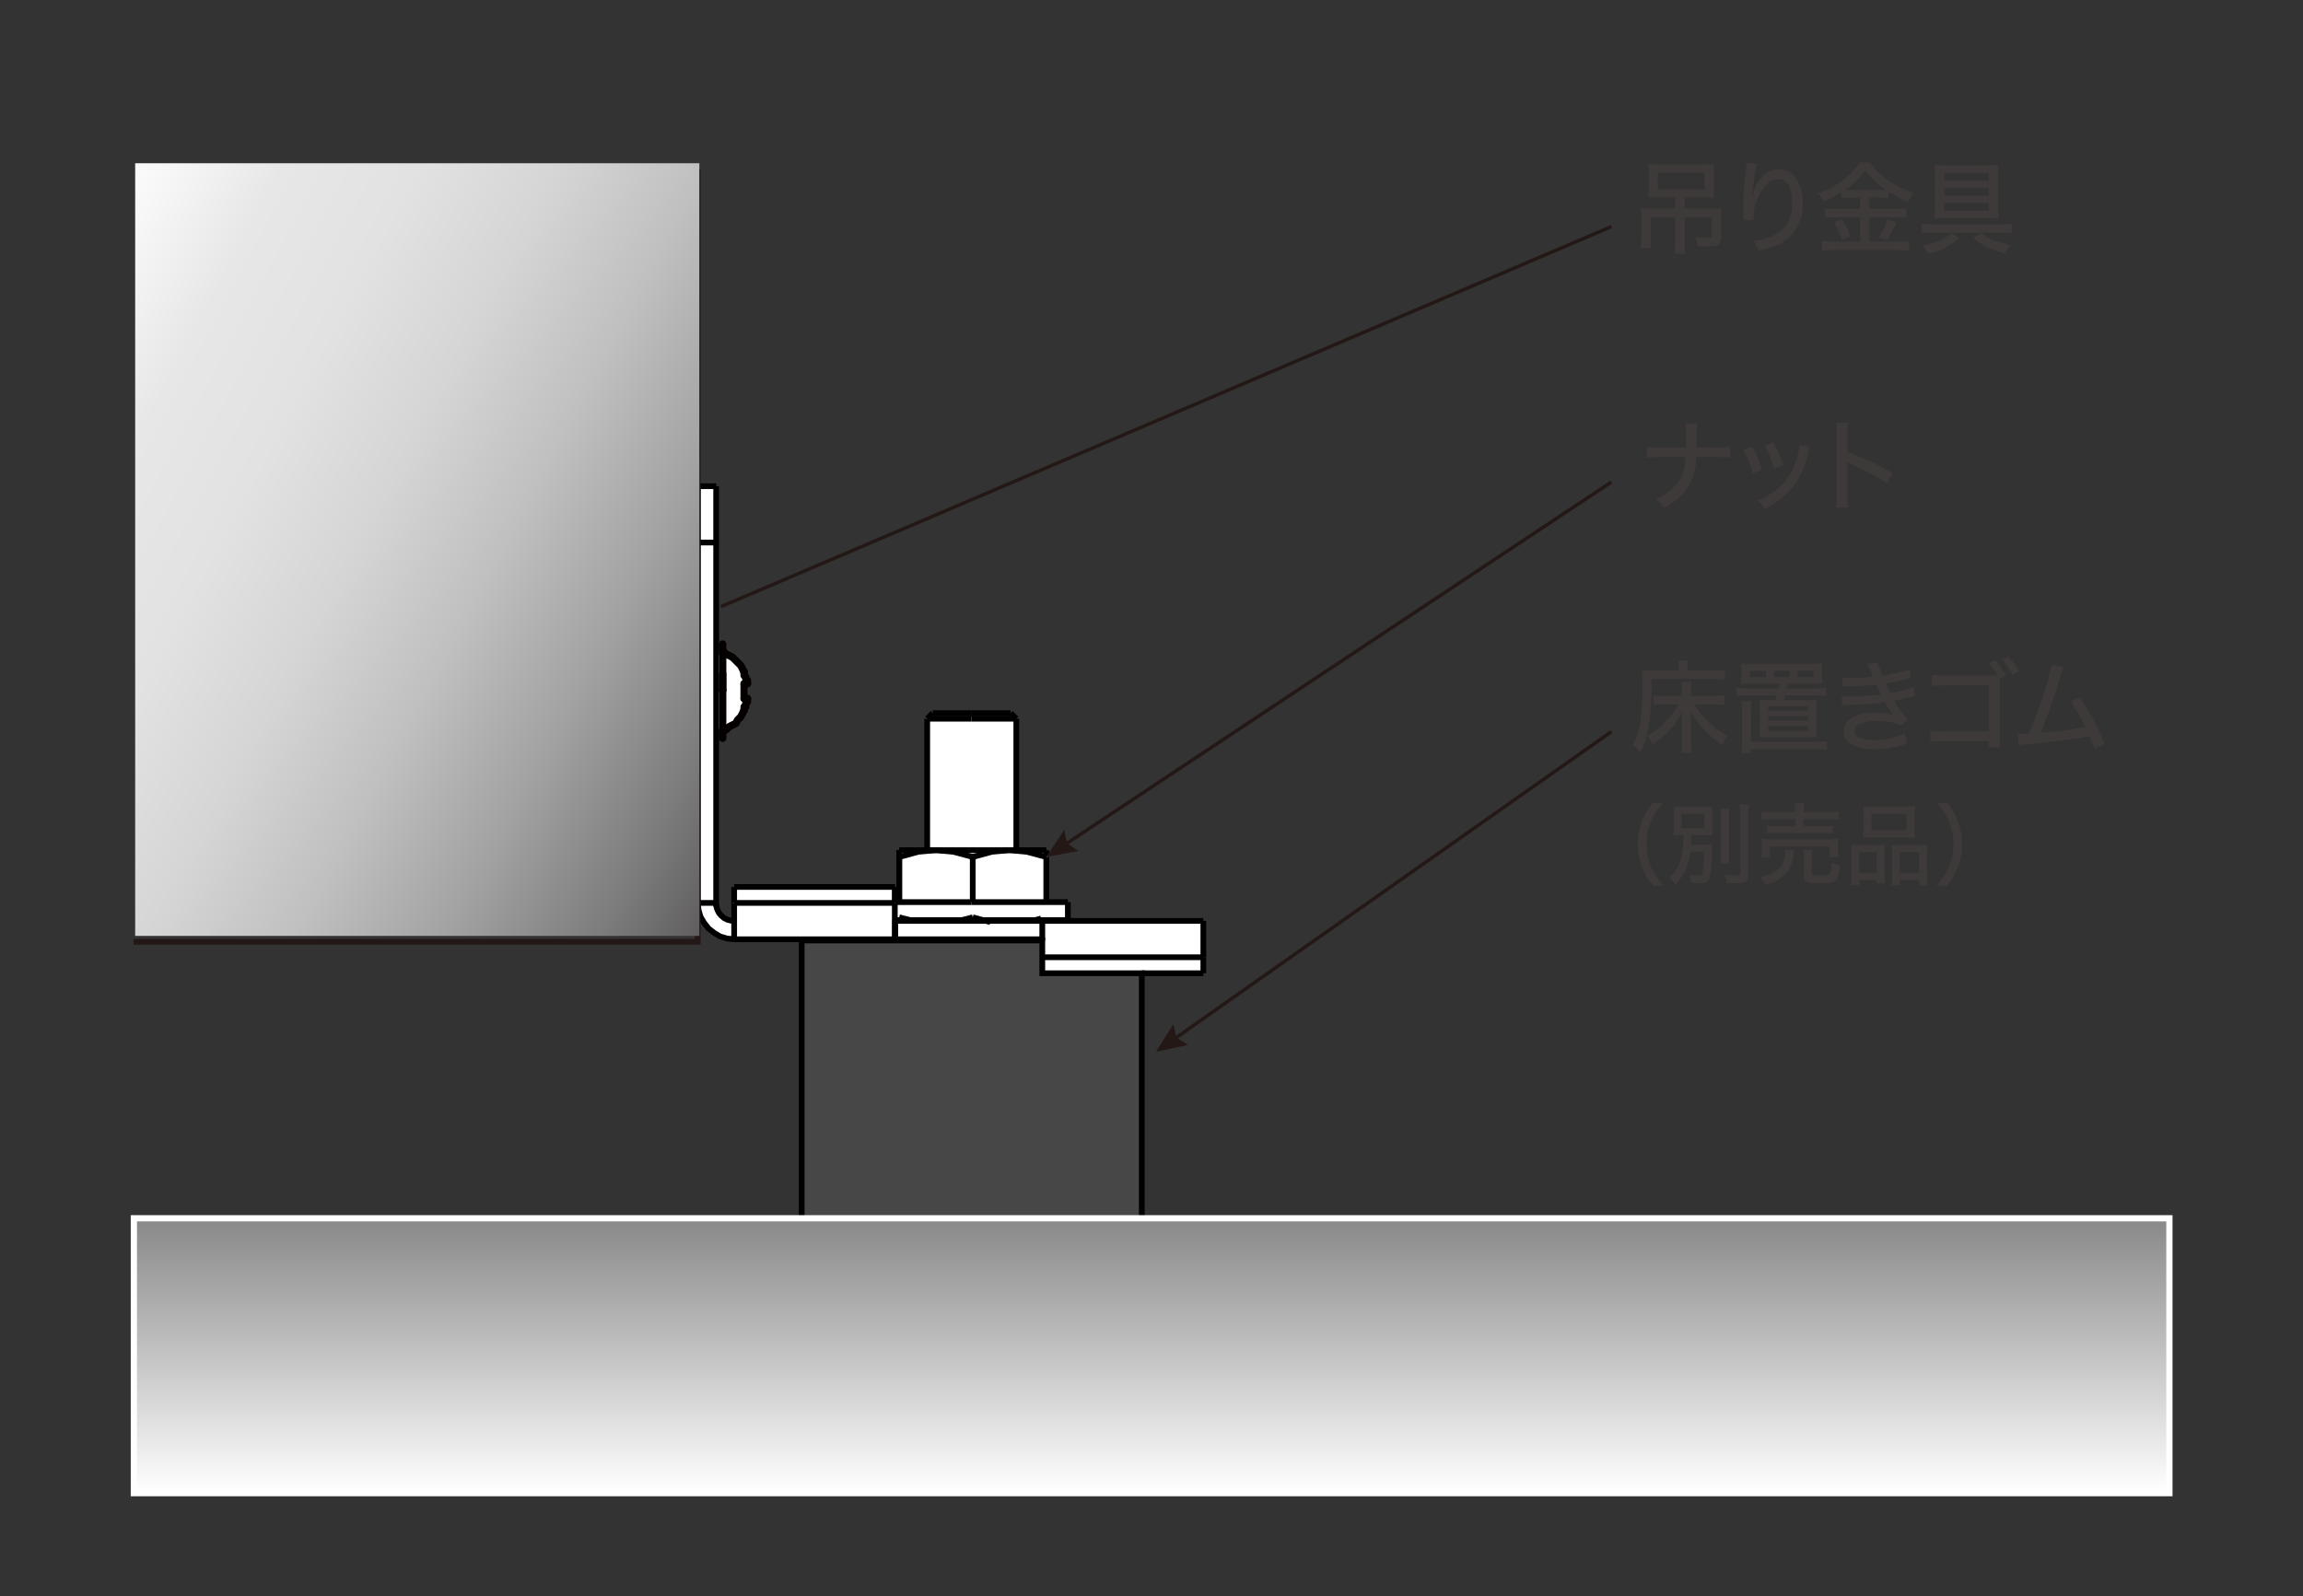 <svg xmlns="http://www.w3.org/2000/svg" xmlns:xlink="http://www.w3.org/1999/xlink" width="388" height="269" viewBox="0 0 388 269"><rect x="0" y="0" width="388" height="269" fill="#333333" stroke="none"/><defs><clipPath id="a"><rect width="388" height="269" transform="translate(31 618)" fill="#fff" stroke="#707070" stroke-width="1"/></clipPath><linearGradient id="b" x1="0.5" y1="1" x2="0.5" gradientUnits="objectBoundingBox"><stop offset="0" stop-color="#fff"/><stop offset="1" stop-color="#888"/></linearGradient><linearGradient id="c" x1="-0.092" y1="0.068" x2="1.092" y2="0.932" gradientUnits="objectBoundingBox"><stop offset="0" stop-color="#fff"/><stop offset="0.17" stop-color="#e7e7e8"/><stop offset="0.3" stop-color="#e2e2e3"/><stop offset="0.44" stop-color="#d5d5d6"/><stop offset="0.58" stop-color="#c0c0c1"/><stop offset="0.73" stop-color="#a3a2a2"/><stop offset="0.88" stop-color="#7d7c7c"/><stop offset="1" stop-color="#595757"/></linearGradient></defs><g transform="translate(-31 -618)" clip-path="url(#a)"><g transform="translate(31 618.499)"><path d="M125.918,117.146v-1.538c0-2.813-2.282-5.749-5.093-5.749V122.24a5.1,5.1,0,0,0,5.093-5.094" fill="#fff"/><path d="M202.52,155.11h-22.4v-3.46h-3.556V142.9h-5.382V120.318H156.1V142.9h-4.421v6.151H123.525v6.121a4.485,4.485,0,0,1-2.566-1.392,4.342,4.342,0,0,1-.9-2.134h.288V81.585H114.48V151.65h3.247a6.76,6.76,0,0,0,1.44,3.6,6.855,6.855,0,0,0,4.358,2.311v.03h.392a12.122,12.122,0,0,0,1.57.122v-.122h26.189v.888h3.555v8.746h24.893v-3.579h22.4Z" fill="#fff"/><path d="M170.28,119.68h-6.6" fill="none" stroke="#000" stroke-miterlimit="10" stroke-width="0.966"/><path d="M163.682,119.68h-6.531" fill="none" stroke="#000" stroke-miterlimit="10" stroke-width="0.966"/><path d="M156.208,157.857h7.474" fill="none" stroke="#000" stroke-miterlimit="10" stroke-width="0.966"/><path d="M163.682,157.857h7.541" fill="none" stroke="#000" stroke-miterlimit="10" stroke-width="0.966"/><path d="M156.208,120.622h7.474" fill="none" stroke="#000" stroke-miterlimit="10" stroke-width="0.966"/><path d="M163.682,120.622h7.541" fill="none" stroke="#000" stroke-miterlimit="10" stroke-width="0.966"/><path d="M179.909,154.558H163.682" fill="none" stroke="#000" stroke-miterlimit="10" stroke-width="0.966"/><path d="M163.682,154.558h-12.86" fill="none" stroke="#000" stroke-miterlimit="10" stroke-width="0.966"/><path d="M150.821,151.528h12.86" fill="none" stroke="#000" stroke-miterlimit="10" stroke-width="0.966"/><path d="M163.682,151.528h16.227" fill="none" stroke="#000" stroke-miterlimit="10" stroke-width="0.966"/><line y2="0.606" transform="translate(176.273 154.086)" fill="none" stroke="#000" stroke-miterlimit="10" stroke-width="0.966"/><path d="M151.495,142.775v1.145" fill="none" stroke="#000" stroke-miterlimit="10" stroke-width="0.966"/><line y1="7.608" transform="translate(151.495 143.92)" fill="none" stroke="#000" stroke-miterlimit="10" stroke-width="0.966"/><line y1="0.606" transform="translate(151.495 154.086)" fill="none" stroke="#000" stroke-miterlimit="10" stroke-width="0.966"/><path d="M176.273,142.775v1.145" fill="none" stroke="#000" stroke-miterlimit="10" stroke-width="0.966"/><path d="M151.495,143.919v-1.145" fill="none" stroke="#000" stroke-miterlimit="10" stroke-width="0.966"/><line y1="0.606" transform="translate(176.273 154.086)" fill="none" stroke="#000" stroke-miterlimit="10" stroke-width="0.966"/><line y2="0.606" transform="translate(151.495 154.086)" fill="none" stroke="#000" stroke-miterlimit="10" stroke-width="0.966"/><path d="M170.078,142.775h6.195" fill="none" stroke="#000" stroke-miterlimit="10" stroke-width="0.966"/><path d="M151.495,142.775h6.195" fill="none" stroke="#000" stroke-miterlimit="10" stroke-width="0.966"/><path d="M176.273,143.919l-3.3-.875-2.9-.27" fill="none" stroke="#000" stroke-miterlimit="10" stroke-width="0.966"/><line x1="1.481" y2="0.404" transform="translate(173.916 154.288)" fill="none" stroke="#000" stroke-miterlimit="10" stroke-width="0.966"/><line y1="7.608" transform="translate(176.273 143.92)" fill="none" stroke="#000" stroke-miterlimit="10" stroke-width="0.966"/><path d="M157.689,142.775h12.389" fill="none" stroke="#000" stroke-miterlimit="10" stroke-width="0.966"/><path d="M170.078,142.775l-2.963.269-3.232.876" fill="none" stroke="#000" stroke-miterlimit="10" stroke-width="0.966"/><line x1="2.963" y1="0.808" transform="translate(163.883 154.086)" fill="none" stroke="#000" stroke-miterlimit="10" stroke-width="0.966"/><path d="M163.884,143.919l-3.3-.875-2.9-.27" fill="none" stroke="#000" stroke-miterlimit="10" stroke-width="0.966"/><path d="M157.689,142.775l-2.963.269-3.232.876" fill="none" stroke="#000" stroke-miterlimit="10" stroke-width="0.966"/><line y1="7.608" transform="translate(151.495 143.92)" fill="none" stroke="#000" stroke-miterlimit="10" stroke-width="0.966"/><line x1="2.357" y1="0.606" transform="translate(151.494 154.086)" fill="none" stroke="#000" stroke-miterlimit="10" stroke-width="0.966"/><line x1="2.357" y2="0.606" transform="translate(161.527 154.086)" fill="none" stroke="#000" stroke-miterlimit="10" stroke-width="0.966"/><line y1="7.608" transform="translate(163.884 143.92)" fill="none" stroke="#000" stroke-miterlimit="10" stroke-width="0.966"/><line y2="2.559" transform="translate(150.821 148.969)" fill="none" stroke="#000" stroke-miterlimit="10" stroke-width="0.966"/><line x2="0.067" transform="translate(150.754 148.969)" fill="none" stroke="#000" stroke-miterlimit="10" stroke-width="0.966"/><path d="M150.821,154.558v.135" fill="none" stroke="#000" stroke-miterlimit="10" stroke-width="0.966"/><path d="M175.6,154.692H150.821" fill="none" stroke="#000" stroke-miterlimit="10" stroke-width="0.966"/><path d="M175.6,157.79H150.821" fill="none" stroke="#000" stroke-miterlimit="10" stroke-width="0.966"/><line x1="0.067" transform="translate(150.754 154.692)" fill="none" stroke="#000" stroke-miterlimit="10" stroke-width="0.966"/><line x1="0.067" transform="translate(150.754 157.79)" fill="none" stroke="#000" stroke-miterlimit="10" stroke-width="0.966"/><line y1="3.097" transform="translate(150.821 154.693)" fill="none" stroke="#000" stroke-miterlimit="10" stroke-width="0.966"/><path d="M123.687,157.79l-1.212-.135-1.145-.336-1.01-.606-.942-.741-.741-.943-.606-1.01-.337-1.144-.134-1.212" fill="none" stroke="#000" stroke-miterlimit="10" stroke-width="0.966"/><path d="M123.687,154.692l-.606-.067-.539-.135-.538-.269-.472-.4-.4-.472-.269-.538-.135-.539-.067-.606" fill="none" stroke="#000" stroke-miterlimit="10" stroke-width="0.966"/><path d="M117.56,90.929V81.435" fill="none" stroke="#000" stroke-miterlimit="10" stroke-width="0.966"/><path d="M120.657,90.929V81.435" fill="none" stroke="#000" stroke-miterlimit="10" stroke-width="0.966"/><line x2="3.097" transform="translate(117.56 81.435)" fill="none" stroke="#000" stroke-miterlimit="10" stroke-width="0.966"/><line x2="3.097" transform="translate(117.56 90.929)" fill="none" stroke="#000" stroke-miterlimit="10" stroke-width="0.966"/><line y1="60.733" transform="translate(117.56 90.929)" fill="none" stroke="#000" stroke-miterlimit="10" stroke-width="0.966"/><line x2="3.097" transform="translate(117.56 151.662)" fill="none" stroke="#000" stroke-miterlimit="10" stroke-width="0.966"/><line y1="60.733" transform="translate(120.657 90.929)" fill="none" stroke="#000" stroke-miterlimit="10" stroke-width="0.966"/><path d="M175.6,154.692v3.3" fill="none" stroke="#000" stroke-miterlimit="10" stroke-width="0.966"/><path d="M202.734,154.692v6.127" fill="none" stroke="#000" stroke-miterlimit="10" stroke-width="0.966"/><line x2="27.135" transform="translate(175.599 154.692)" fill="none" stroke="#000" stroke-miterlimit="10" stroke-width="0.966"/><path d="M123.687,151.662v6.127" fill="none" stroke="#000" stroke-miterlimit="10" stroke-width="0.966"/><path d="M150.754,157.79v-6.127" fill="none" stroke="#000" stroke-miterlimit="10" stroke-width="0.966"/><line x2="27.067" transform="translate(123.687 157.79)" fill="none" stroke="#000" stroke-miterlimit="10" stroke-width="0.966"/><line x1="10.369" transform="translate(192.365 163.513)" fill="none" stroke="#000" stroke-miterlimit="10" stroke-width="0.966"/><line y2="2.693" transform="translate(202.734 160.82)" fill="none" stroke="#000" stroke-miterlimit="10" stroke-width="0.966"/><line x2="27.135" transform="translate(175.599 160.82)" fill="none" stroke="#000" stroke-miterlimit="10" stroke-width="0.966"/><line y2="2.693" transform="translate(123.687 148.969)" fill="none" stroke="#000" stroke-miterlimit="10" stroke-width="0.966"/><line x1="27.067" transform="translate(123.687 148.969)" fill="none" stroke="#000" stroke-miterlimit="10" stroke-width="0.966"/><line x1="27.067" transform="translate(123.687 151.662)" fill="none" stroke="#000" stroke-miterlimit="10" stroke-width="0.966"/><line y1="2.693" transform="translate(150.754 148.969)" fill="none" stroke="#000" stroke-miterlimit="10" stroke-width="0.966"/><line x1="0.943" y2="0.943" transform="translate(156.207 119.68)" fill="none" stroke="#000" stroke-miterlimit="10" stroke-width="0.966"/><line x1="0.943" y1="0.943" transform="translate(170.28 119.68)" fill="none" stroke="#000" stroke-miterlimit="10" stroke-width="0.966"/><line y2="0.067" transform="translate(156.208 157.79)" fill="none" stroke="#000" stroke-miterlimit="10" stroke-width="0.966"/><line y2="22.152" transform="translate(156.208 120.622)" fill="none" stroke="#000" stroke-miterlimit="10" stroke-width="0.966"/><line y1="22.152" transform="translate(171.223 120.623)" fill="none" stroke="#000" stroke-miterlimit="10" stroke-width="0.966"/><line y1="0.067" transform="translate(171.223 157.79)" fill="none" stroke="#000" stroke-miterlimit="10" stroke-width="0.966"/><line y1="3.03" transform="translate(179.909 151.528)" fill="none" stroke="#000" stroke-miterlimit="10" stroke-width="0.966"/><path d="M192.365,163.513V205.73h-57.3V157.992H175.6v5.521Z" fill="#474747"/><path d="M192.365,163.513V205.73h-57.3V157.992H175.6v5.521Z" fill="none" stroke="#000" stroke-miterlimit="10" stroke-width="0.966"/><path d="M121.75,108.039v7.794" fill="none" stroke="#040000" stroke-linecap="round" stroke-linejoin="round" stroke-width="1.247"/><path d="M121.75,115.833v8.073" fill="none" stroke="#040000" stroke-linecap="round" stroke-linejoin="round" stroke-width="1.247"/><path d="M121.75,115.833v-2.784" fill="none" stroke="#040000" stroke-linecap="round" stroke-linejoin="round" stroke-width="1.247"/><path d="M125.368,117.225v-2.5" fill="none" stroke="#040000" stroke-linecap="round" stroke-linejoin="round" stroke-width="1.247"/><path d="M125.368,114.719h.557" fill="none" stroke="#040000" stroke-linecap="round" stroke-linejoin="round" stroke-width="1.247"/><path d="M125.925,114.719v-.557l-.278-.278v-.278l-.279-.279v-.557" fill="none" stroke="#040000" stroke-linecap="round" stroke-linejoin="round" stroke-width="1.247"/><line transform="translate(125.368 112.771)" fill="none" stroke="#040000" stroke-linecap="round" stroke-linejoin="round" stroke-width="1.247"/><line transform="translate(125.368 119.173)" fill="none" stroke="#040000" stroke-linecap="round" stroke-linejoin="round" stroke-width="1.247"/><path d="M125.368,119.173v-.557h.278v-.556l.279-.279v-.557" fill="none" stroke="#040000" stroke-linecap="round" stroke-linejoin="round" stroke-width="1.247"/><path d="M125.925,117.225h-.557" fill="none" stroke="#040000" stroke-linecap="round" stroke-linejoin="round" stroke-width="1.247"/><path d="M121.75,122.792l.557-.278.556-.557.557-.278.557-.279.278-.557.557-.556.278-.557.279-.557" fill="none" stroke="#040000" stroke-linecap="round" stroke-linejoin="round" stroke-width="1.247"/><path d="M125.368,112.771l-.278-.557-.279-.556-.557-.557-.278-.278-.557-.557-.556-.279-.557-.278-.557-.557" fill="none" stroke="#040000" stroke-linecap="round" stroke-linejoin="round" stroke-width="1.247"/><path d="M54.926,87.352a18.317,18.317,0,0,0-1.955.1V85.7a13.558,13.558,0,0,0,1.955.119h4.539V84.513a8.992,8.992,0,0,0-.12-1.564h1.769a10.728,10.728,0,0,0-.1,1.547v1.326h4.794a12.833,12.833,0,0,0,1.989-.119v1.751a19.444,19.444,0,0,0-1.989-.1H61.81a16.74,16.74,0,0,0,2.686,3.79,14.7,14.7,0,0,0,3.842,2.992,5.341,5.341,0,0,0-.969,1.564,18.431,18.431,0,0,1-3.332-2.805,16.831,16.831,0,0,1-3.111-4.538c.051.969.085,1.6.085,2.073V93.59h1.735A9.42,9.42,0,0,0,64.36,93.5v1.683a11.8,11.8,0,0,0-1.7-.1h-1.65v1.344a14.411,14.411,0,0,0,.12,2.057H59.345a14.744,14.744,0,0,0,.12-2.057V95.085H57.986a11.644,11.644,0,0,0-1.7.1V93.5a9.539,9.539,0,0,0,1.632.085h1.547V90.446c0-.578.017-.952.068-2.04a16.58,16.58,0,0,1-3.06,4.623,17.671,17.671,0,0,1-3.093,2.7,4.747,4.747,0,0,0-.97-1.479,15.638,15.638,0,0,0,3.774-3.247,14.606,14.606,0,0,0,2.4-3.654Z" fill="#3e3a39"/><path d="M72.963,96.514a16.255,16.255,0,0,0,.085,1.988h-1.7a16.709,16.709,0,0,0,.1-2.006v-5c0-.883,0-1.241.052-1.989A10.476,10.476,0,0,1,69.987,91.6a6.844,6.844,0,0,0-.713-1.614A14.6,14.6,0,0,0,73,82.847l1.6.459A32.069,32.069,0,0,1,72.963,87.3v6.8a12.66,12.66,0,0,0,2.855-2.856,15.822,15.822,0,0,0,1.989-3.536H75.682a14.871,14.871,0,0,0-1.75.1v-1.6a17.368,17.368,0,0,0,1.784.085h2.72V84.615a12.734,12.734,0,0,0-.1-1.632h1.717a12.743,12.743,0,0,0-.1,1.632V86.3H83.28a14.753,14.753,0,0,0,1.871-.1v1.615a15.315,15.315,0,0,0-1.836-.1H80.561A14.968,14.968,0,0,0,85.644,94.1a6.713,6.713,0,0,0-1.037,1.428A16.75,16.75,0,0,1,79.9,89.051c.017.936.034,1.36.034,2.057v2.719h1.36A9.23,9.23,0,0,0,82.6,93.76v1.513a9.243,9.243,0,0,0-1.292-.069H79.932v1.5a12.662,12.662,0,0,0,.119,1.8H78.334a13.061,13.061,0,0,0,.119-1.818V95.2H77.161a9.442,9.442,0,0,0-1.275.069V93.76a9.333,9.333,0,0,0,1.326.067h1.241V91.142c0-.833,0-1.173.034-2.057a15.81,15.81,0,0,1-4.5,6.358,4.615,4.615,0,0,0-1.02-1.309Z" fill="#3e3a39"/><path d="M142.839,222.1a13.3,13.3,0,0,0-.119-1.9h1.887a13.3,13.3,0,0,0-.12,1.9v3.332h3.621a15.749,15.749,0,0,0,2.04-.1v1.683a17.352,17.352,0,0,0-2.04-.1h-3.621v6.408h4.76a18.965,18.965,0,0,0,2.193-.1v1.734a16.354,16.354,0,0,0-2.193-.12H138.453a17.252,17.252,0,0,0-2.26.12v-1.734a19.64,19.64,0,0,0,2.26.1h4.386v-6.408h-3.3a17.231,17.231,0,0,0-2.056.1v-1.683a16.385,16.385,0,0,0,2.056.1h3.3Z" fill="#3e3a39"/><path d="M155.3,233.6a13.46,13.46,0,0,0,.1,2.023h-1.684a14.08,14.08,0,0,0,.1-2.023V222.547a18.8,18.8,0,0,0-.069-1.9,15.024,15.024,0,0,0,1.751.069h2.788a14.682,14.682,0,0,0,1.734-.069c-.034.528-.051.935-.051,1.6v2.431c0,.731.017,1.156.051,1.547-.459-.035-.987-.051-1.632-.051H155.3Zm0-10.692h3.28v-1.037H155.3Zm0,2.142h3.28v-1.054H155.3Zm8.806,6.969c0,.646.016,1.088.051,1.513-.51-.034-.987-.051-1.666-.051h-3.622v1.036h-1.5a11.63,11.63,0,0,0,.085-1.648v-4.012c0-.611-.017-1.088-.051-1.563a13.97,13.97,0,0,0,1.615.067h3.518a13.793,13.793,0,0,0,1.616-.067c-.035.459-.051.9-.051,1.563Zm-5.237-2.226h3.842v-1.241h-3.842Zm0,2.5h3.842v-1.325h-3.842Zm8.976,1.428c0,1.326-.442,1.7-2.091,1.7-.374,0-1.343-.034-1.632-.051a5.757,5.757,0,0,0-.408-1.53,15.322,15.322,0,0,0,1.939.17c.577,0,.714-.085.714-.459v-7.377h-3.4c-.645,0-1.173.016-1.632.051.034-.459.052-.9.052-1.547v-2.431c0-.578-.018-1.1-.052-1.6a14.506,14.506,0,0,0,1.735.069h3.076a15.493,15.493,0,0,0,1.785-.069,15.693,15.693,0,0,0-.085,1.887ZM162.78,222.9h3.587v-1.037H162.78Zm0,2.142h3.587v-1.054H162.78Z" fill="#3e3a39"/><path d="M177.468,221.171a4.452,4.452,0,0,0-.1-1.122H179.1a4.558,4.558,0,0,0-.085,1.122v.577h4.352a13.09,13.09,0,0,0,1.937-.1v1.616c-.612-.052-1.173-.086-1.921-.086h-10.5a42.644,42.644,0,0,1-.544,8.5,11.351,11.351,0,0,1-1.36,3.807,5.209,5.209,0,0,0-1.24-1.19,8.45,8.45,0,0,0,1.07-2.736,35.3,35.3,0,0,0,.562-7.276,22.222,22.222,0,0,0-.085-2.618c.6.052,1.173.085,1.886.085h4.3ZM183.23,226a16.413,16.413,0,0,0,2.023-.1v1.649a17.075,17.075,0,0,0-2.005-.1h-3.112a12.8,12.8,0,0,0,2.058,2.669,15.726,15.726,0,0,0,3.6,2.669,5.284,5.284,0,0,0-.952,1.462,16.482,16.482,0,0,1-2.974-2.448,11.711,11.711,0,0,1-2.38-3.2c.051.833.068,1.257.068,1.649v3.722a11.755,11.755,0,0,0,.1,1.683h-1.717a9.139,9.139,0,0,0,.119-1.683v-3.705c0-.544,0-.817.051-1.666a11.03,11.03,0,0,1-2.278,3.314,12.5,12.5,0,0,1-2.753,2.228,4.391,4.391,0,0,0-.953-1.361,12.392,12.392,0,0,0,3.5-2.77,12.837,12.837,0,0,0,1.768-2.568h-2.362a12.689,12.689,0,0,0-1.735.085v-1.614a11.028,11.028,0,0,0,1.82.085h2.94v-1.037a7.883,7.883,0,0,0-.085-1.326h1.648a9.178,9.178,0,0,0-.067,1.326V226Z" fill="#3e3a39"/><path d="M289.2,74.909a16.7,16.7,0,0,0,2.277-.119v1.819c-.645-.051-1.291-.085-2.243-.085h-3.469a9.416,9.416,0,0,1-1.222,4.845,10.068,10.068,0,0,1-4.3,3.723,4.516,4.516,0,0,0-1.275-1.547,7.739,7.739,0,0,0,4.147-3.4,7.829,7.829,0,0,0,.85-3.62h-4.233c-.951,0-1.631.034-2.277.085V74.773a14.98,14.98,0,0,0,2.294.136h4.3c.017-.714.017-1.036.017-1.394V72.428a9.724,9.724,0,0,0-.086-1.564h1.973a8.187,8.187,0,0,0-.085,1.564l-.018,1.087c-.016,1.19-.016,1.19-.016,1.394Z" fill="#3e3a39"/><path d="M295.2,74.79a19.028,19.028,0,0,1,1.682,3.926l-1.614.528a15.288,15.288,0,0,0-1.564-3.978Zm9.689.034a3.681,3.681,0,0,0-.221.816,14.129,14.129,0,0,1-2.414,5.677,13.01,13.01,0,0,1-5.014,3.927,4.812,4.812,0,0,0-1.157-1.394,11.159,11.159,0,0,0,2.839-1.547,9.967,9.967,0,0,0,3.893-5.932,6.917,6.917,0,0,0,.34-1.938Zm-6.119-.714a17.235,17.235,0,0,1,1.648,3.808l-1.581.509a17.273,17.273,0,0,0-1.546-3.875Z" fill="#3e3a39"/><path d="M309.331,85.057a15.934,15.934,0,0,0,.1-2.176V72.767a10.894,10.894,0,0,0-.1-2.04h2.005a16.011,16.011,0,0,0-.1,2.074v2.873a45.8,45.8,0,0,1,7.65,3.586l-.987,1.684a20.008,20.008,0,0,0-2.107-1.292c-1.292-.7-3.145-1.616-4.063-2.006a2.063,2.063,0,0,1-.543-.289,5.758,5.758,0,0,0,.034.663c0,.152.016.68.016.85v4.011a19.46,19.46,0,0,0,.1,2.176Z" fill="#3e3a39"/><path d="M282.8,111.921a4.451,4.451,0,0,0-.1-1.122h1.734a4.559,4.559,0,0,0-.085,1.122v.577H288.7a13.082,13.082,0,0,0,1.937-.1v1.616c-.612-.052-1.173-.086-1.921-.086h-10.5a42.724,42.724,0,0,1-.544,8.5,11.351,11.351,0,0,1-1.36,3.807,5.209,5.209,0,0,0-1.24-1.19,8.45,8.45,0,0,0,1.07-2.736,35.3,35.3,0,0,0,.562-7.276,22.225,22.225,0,0,0-.085-2.618c.6.052,1.173.085,1.886.085h4.3Zm5.762,4.827a16.417,16.417,0,0,0,2.023-.1v1.649a17.073,17.073,0,0,0-2.005-.1h-3.112a12.8,12.8,0,0,0,2.058,2.669,15.726,15.726,0,0,0,3.6,2.669,5.284,5.284,0,0,0-.952,1.462,16.482,16.482,0,0,1-2.974-2.448,11.711,11.711,0,0,1-2.38-3.195c.051.833.068,1.257.068,1.649v3.722a11.755,11.755,0,0,0,.1,1.683h-1.717a9.14,9.14,0,0,0,.119-1.683v-3.705c0-.544,0-.817.051-1.666a11.03,11.03,0,0,1-2.278,3.314,12.5,12.5,0,0,1-2.753,2.228,4.391,4.391,0,0,0-.953-1.361,12.392,12.392,0,0,0,3.5-2.77,12.837,12.837,0,0,0,1.768-2.568h-2.363a12.679,12.679,0,0,0-1.734.085v-1.614a11.029,11.029,0,0,0,1.82.085h2.94v-1.037a7.881,7.881,0,0,0-.085-1.326h1.648a9.18,9.18,0,0,0-.067,1.326v1.037Z" fill="#3e3a39"/><path d="M295.09,114.725c-.782,0-1.428.017-1.767.051a9.315,9.315,0,0,0,.067-1.275v-.866a10.137,10.137,0,0,0-.067-1.327c.509.051,1.1.069,1.886.069h9.961c.8,0,1.564-.034,1.887-.069a9.469,9.469,0,0,0-.068,1.327v.866a8.684,8.684,0,0,0,.068,1.275c-.356-.034-.918-.051-1.768-.051h-3.995c-.1.459-.118.51-.186.782h4.64a11.264,11.264,0,0,0,1.853-.1V116.8a11.509,11.509,0,0,0-1.853-.1h-4.964c-.1.306-.1.322-.254.781h3.926c.714,0,1.275-.016,1.632-.051-.034.375-.051.9-.051,1.717v3.043a14.668,14.668,0,0,0,.051,1.581c-.646-.034-.986-.051-1.717-.051h-6.2c-.731,0-1.071.017-1.716.051.033-.424.05-.867.05-1.581v-3.043c0-.764-.017-1.292-.05-1.7.492.033.815.033,1.614.033h1.02c.153-.459.153-.459.255-.781h-4.93a11.511,11.511,0,0,0-1.835.1V115.4a11.027,11.027,0,0,0,1.835.1h5.27c.067-.289.119-.494.17-.782Zm10.828,9.808a11.142,11.142,0,0,0,1.853-.1v1.428a11.263,11.263,0,0,0-1.853-.1H294.989v.68h-1.6a8.361,8.361,0,0,0,.1-1.6v-5.677a9.541,9.541,0,0,0-.1-1.5h1.684a8.987,8.987,0,0,0-.085,1.478v5.389Zm-8.4-11.983h-2.7v1.036h2.7Zm.374,6.7h6.731v-.731h-6.731Zm0,1.682h6.731V120.2h-6.731Zm0,1.734h6.731v-.781h-6.731Zm3.621-10.113h-2.669v1.036h2.669Zm4.045,0h-2.72v1.036h2.72Z" fill="#3e3a39"/><path d="M310.357,113.671a13.86,13.86,0,0,0,1.683.052,28.835,28.835,0,0,0,3.519-.2c-.323-.8-.8-1.887-.935-2.125l1.785-.255a12.907,12.907,0,0,0,.764,2.192,24.379,24.379,0,0,0,4.59-1.07l.136,1.529c-.17.034-.17.034-.544.119a2.456,2.456,0,0,0-.425.1c-.867.2-2.6.56-3.213.662.255.6.358.816.765,1.6a19.43,19.43,0,0,0,3.944-1.021l.153,1.565c-.306.067-.629.135-1.02.22-1.156.289-1.156.289-1.785.425a4.4,4.4,0,0,0-.629.136,17.867,17.867,0,0,0,2.346,3.229l-1.291.918a8.552,8.552,0,0,0-3.91-.747c-2.465,0-3.859.611-3.859,1.7a1.3,1.3,0,0,0,.8,1.106,6.791,6.791,0,0,0,2.566.407,12.344,12.344,0,0,0,5.151-1.122l.289,1.769c-.322.067-.441.1-.985.254a15.123,15.123,0,0,1-4.437.629,7.374,7.374,0,0,1-3.893-.782,2.62,2.62,0,0,1-1.309-2.243,2.728,2.728,0,0,1,1.411-2.278,7.582,7.582,0,0,1,3.927-.833,10.393,10.393,0,0,1,3.128.424,12.606,12.606,0,0,1-1.531-2.209,42.013,42.013,0,0,1-5.949.476,8.3,8.3,0,0,0-1.275.068l-.051-1.564a10.763,10.763,0,0,0,1.513.068,33.417,33.417,0,0,0,5.117-.374c-.2-.391-.289-.527-.8-1.615a41.541,41.541,0,0,1-4.556.272,8.754,8.754,0,0,0-1.122.035Z" fill="#3e3a39"/><path d="M336.553,113.348a12.109,12.109,0,0,0-1.462-2.04l1.054-.527a11.357,11.357,0,0,1,1.768,2.55l-1,.544V123.6a17.284,17.284,0,0,0,.085,1.836h-1.9V124.4h-7.717a15.546,15.546,0,0,0-2.159.085v-1.87a11.344,11.344,0,0,0,2.193.119h7.7v-7.718h-7.377a17.965,17.965,0,0,0-2.261.086v-1.87a10.633,10.633,0,0,0,2.278.119Zm1.8-3.2a10.566,10.566,0,0,1,1.75,2.482l-1.036.595a12.937,12.937,0,0,0-1.735-2.55Z" fill="#3e3a39"/><path d="M347.689,111.954a5.2,5.2,0,0,0-.441,1.19,101.7,101.7,0,0,1-3.434,9.826,69.517,69.517,0,0,0,7.547-.953,34.647,34.647,0,0,0-2.516-4.334l1.6-.629a40.812,40.812,0,0,1,4.147,7.768l-1.7.9a16.64,16.64,0,0,0-.885-2.176,5.953,5.953,0,0,0-.594.119c-1.869.392-4.641.748-9.723,1.241a9.353,9.353,0,0,0-1.53.2l-.238-1.937a3.78,3.78,0,0,0,.408.016c.339,0,.527-.016,1.513-.068.951-2.243,1.632-4.113,2.5-6.8a30.15,30.15,0,0,0,1.276-4.794Z" fill="#3e3a39"/><path d="M278.5,148.755a10.885,10.885,0,0,1-1.814-3.06,10.76,10.76,0,0,1-.765-3.975,10.294,10.294,0,0,1,.75-3.869,11.286,11.286,0,0,1,1.814-3.061h1.771a10.689,10.689,0,0,0-2.056,3.03,9.4,9.4,0,0,0-.8,3.9,9.9,9.9,0,0,0,.811,4.005,10.582,10.582,0,0,0,2.055,3.03Z" fill="#3e3a39"/><path d="M284.79,143.04a12.552,12.552,0,0,1-.615,2.6,7.622,7.622,0,0,1-1.981,2.94,3.63,3.63,0,0,0-.974-1.2,5.974,5.974,0,0,0,2.07-3.6,18.3,18.3,0,0,0,.359-3.555,16.551,16.551,0,0,0-1.71.06,14.807,14.807,0,0,0,.061-1.545V136.95a15.416,15.416,0,0,0-.061-1.545,13.509,13.509,0,0,0,1.8.076h2.984a12.068,12.068,0,0,0,1.786-.076,14.785,14.785,0,0,0-.061,1.515v1.875a10.88,10.88,0,0,0,.061,1.485c-.5-.045-1.021-.06-1.816-.06H285c-.03.795-.03,1.035-.075,1.62h2.13a9.453,9.453,0,0,0,1.424-.075,5.7,5.7,0,0,0-.045,1.006,17.216,17.216,0,0,1-.48,4.889c-.225.525-.63.69-1.664.69-.36,0-.676-.015-1.41-.076a4.515,4.515,0,0,0-.3-1.394,9.444,9.444,0,0,0,1.619.165c.45,0,.6-.1.66-.45a20.729,20.729,0,0,0,.24-3.555Zm-1.471-3.99h3.825v-2.4h-3.825Zm8.04-3.284a10.771,10.771,0,0,0-.09,1.769v5.715a11.814,11.814,0,0,0,.076,1.77h-1.486a11.14,11.14,0,0,0,.075-1.74v-5.745a12.969,12.969,0,0,0-.089-1.769Zm3.3-.721a14.166,14.166,0,0,0-.1,1.98v9.69c0,1.35-.361,1.62-2.25,1.62-.406,0-.721-.016-1.4-.045a5.675,5.675,0,0,0-.42-1.41,20.071,20.071,0,0,0,2.01.165c.556,0,.705-.09.705-.465v-9.555a15.445,15.445,0,0,0-.105-1.98Z" fill="#3e3a39"/><path d="M302.265,142.754a4.436,4.436,0,0,0-.09.646,7.7,7.7,0,0,1-.54,2.175,5.1,5.1,0,0,1-1.92,2.1,8.158,8.158,0,0,1-2.309.975,5,5,0,0,0-.9-1.38,5.991,5.991,0,0,0,2.16-.675,3.489,3.489,0,0,0,1.86-1.965,4.562,4.562,0,0,0,.24-1.41,3.226,3.226,0,0,0-.045-.524Zm.195-6.629a5.722,5.722,0,0,0-.091-1.246h1.561a5.329,5.329,0,0,0-.09,1.246v.225h4.215a11.857,11.857,0,0,0,1.739-.09v1.365a12.867,12.867,0,0,0-1.71-.09H303.84v1.215h3.39a9.632,9.632,0,0,0,1.545-.076v1.321a10.228,10.228,0,0,0-1.545-.076h-7.98a10.477,10.477,0,0,0-1.545.076v-1.321a9.625,9.625,0,0,0,1.545.076h3.21v-1.215H298.5a10.933,10.933,0,0,0-1.725.09V136.26a11.6,11.6,0,0,0,1.74.09h3.945Zm-5.685,7.86a7.292,7.292,0,0,0,.06-1.066v-.974a7.3,7.3,0,0,0-.06-1.066,14.778,14.778,0,0,0,1.56.061h9.794a15.8,15.8,0,0,0,1.591-.061,6.639,6.639,0,0,0-.06,1.036v1a7.181,7.181,0,0,0,.06,1.066h-1.455v-1.846H298.2v1.846Zm8.49,2.579c0,.421.149.48,1.29.48,1.215,0,1.56-.059,1.739-.285a4.568,4.568,0,0,0,.316-1.9,4.225,4.225,0,0,0,1.335.45c-.12,1.455-.345,2.236-.736,2.6-.344.315-1.049.42-2.684.42-2.236,0-2.64-.18-2.64-1.2v-3.165a6.192,6.192,0,0,0-.075-1.231h1.53a6.163,6.163,0,0,0-.075,1.17Z" fill="#3e3a39"/><path d="M311.895,143.295a13.814,13.814,0,0,0-.06-1.44,13.156,13.156,0,0,0,1.425.06h3.1c.465,0,.794-.015,1.169-.045a9.6,9.6,0,0,0-.044,1.349V147a10.8,10.8,0,0,0,.06,1.394h-1.365v-.585h-2.97v.856h-1.394a11.1,11.1,0,0,0,.074-1.606Zm1.32,3.315h2.97v-3.495h-2.97Zm.736-9.96a11.386,11.386,0,0,0-.061-1.3,12.35,12.35,0,0,0,1.695.075h5.355a11.576,11.576,0,0,0,1.7-.075,10.742,10.742,0,0,0-.06,1.3v2.67a11.5,11.5,0,0,0,.06,1.365,13.522,13.522,0,0,0-1.56-.06H315.45a13.532,13.532,0,0,0-1.56.06,12.047,12.047,0,0,0,.061-1.35Zm1.334,2.76h5.924v-2.76h-5.924Zm3.465,3.705a11.345,11.345,0,0,0-.046-1.245c.361.03.691.045,1.17.045h3.511a10.078,10.078,0,0,0,1.319-.06,12.782,12.782,0,0,0-.059,1.44v3.78a9.851,9.851,0,0,0,.075,1.59h-1.41v-.856h-3.255v.856H318.69a11.759,11.759,0,0,0,.06-1.4Zm1.3,3.495h3.27v-3.495h-3.27Z" fill="#3e3a39"/><path d="M326.236,148.755a10.6,10.6,0,0,0,2.055-3.03,9.851,9.851,0,0,0,.809-4.005,9.351,9.351,0,0,0-.8-3.9,10.718,10.718,0,0,0-2.054-3.03h1.769a10.923,10.923,0,0,1,1.816,3.061,10.277,10.277,0,0,1,.75,3.869,10.411,10.411,0,0,1-.766,3.975,10.933,10.933,0,0,1-1.814,3.06Z" fill="#3e3a39"/><path d="M279.489,32.767a17.306,17.306,0,0,0-1.785.069,11.481,11.481,0,0,0,.068-1.377V28.484a11.355,11.355,0,0,0-.068-1.359,15.453,15.453,0,0,0,1.921.085h7.242a13.4,13.4,0,0,0,1.92-.085,10.817,10.817,0,0,0-.068,1.359v2.975a10.773,10.773,0,0,0,.068,1.377,17.16,17.16,0,0,0-1.768-.069h-3.2v1.905h4.623a13.41,13.41,0,0,0,1.6-.069,11.453,11.453,0,0,0-.068,1.428v3.264c0,1.377-.459,1.734-2.193,1.734-.51,0-1.087-.018-1.716-.051a5.117,5.117,0,0,0-.409-1.564,13.25,13.25,0,0,0,2.074.17c.51,0,.68-.136.68-.51V36.083h-4.589v4.3a11.421,11.421,0,0,0,.119,1.886h-1.82a12.265,12.265,0,0,0,.119-1.886v-4.3h-4.13V39.4a14.449,14.449,0,0,0,.1,1.887h-1.8a13.374,13.374,0,0,0,.12-1.887V36.049a12.9,12.9,0,0,0-.069-1.446,15.351,15.351,0,0,0,1.649.069h4.13V32.767Zm-.187-1.393h7.887V28.62H279.3Z" fill="#3e3a39"/><path d="M296.081,27.107a16.358,16.358,0,0,0-.663,3.569c-.137.952-.188,1.411-.222,1.905h.052c.033-.12.033-.12.119-.425a6.315,6.315,0,0,1,1.02-2.244,4.015,4.015,0,0,1,3.3-1.9,3.4,3.4,0,0,1,2.872,1.513,7.09,7.09,0,0,1,1.139,4.386,7.085,7.085,0,0,1-4.2,6.849,14.356,14.356,0,0,1-3.213.97,5.224,5.224,0,0,0-.884-1.666,9.483,9.483,0,0,0,3.638-1c1.989-1.054,2.89-2.737,2.89-5.388,0-2.55-.867-4-2.4-4a2.619,2.619,0,0,0-1.988.987,8.524,8.524,0,0,0-2.125,5.524c0,.051,0,.051.017.391l-1.717.034a.91.91,0,0,0,.017-.187v-.339c-.017-.443-.051-1.735-.051-2.024a38.689,38.689,0,0,1,.254-4.351l.273-2.159a4,4,0,0,0,.051-.578Z" fill="#3e3a39"/><path d="M311.857,32.819a11.4,11.4,0,0,0-1.632.085v-1.02a16.924,16.924,0,0,1-3.06,1.615,5.179,5.179,0,0,0-.884-1.445,13.566,13.566,0,0,0,7.038-5.151H315.1a10.566,10.566,0,0,0,2.788,2.805A14.616,14.616,0,0,0,322.361,32a6.47,6.47,0,0,0-.815,1.547,18.975,18.975,0,0,1-3.365-1.751v1.1a10.745,10.745,0,0,0-1.615-.085H314.95v1.9H319.4a11.524,11.524,0,0,0,1.785-.1v1.6a12.3,12.3,0,0,0-1.785-.1H314.95v4.1h4.743a15.415,15.415,0,0,0,1.955-.1v1.666a14.13,14.13,0,0,0-1.972-.119H308.95a15.861,15.861,0,0,0-2.04.119V40.111a16.8,16.8,0,0,0,2.024.1h4.436v-4.1h-4.2a12.8,12.8,0,0,0-1.751.1v-1.6a12.071,12.071,0,0,0,1.769.1h4.181v-1.9Zm-1.513,3.62a17.919,17.919,0,0,1,1.411,2.924l-1.411.561a12.139,12.139,0,0,0-1.394-2.907Zm6.238-4.946a10.067,10.067,0,0,0,1.088-.034,13.729,13.729,0,0,1-3.45-3.213,13.159,13.159,0,0,1-3.383,3.23c.374.017.578.017.986.017Zm2.924,5.541c-.119.255-.221.442-.289.562a18.475,18.475,0,0,1-1.359,2.413l-1.327-.51a12.663,12.663,0,0,0,1.479-3.042Z" fill="#3e3a39"/><path d="M323.706,37.2a14.721,14.721,0,0,0,1.87.1h11.492a17.71,17.71,0,0,0,1.9-.1v1.615a16.035,16.035,0,0,0-1.853-.1H325.56a14.665,14.665,0,0,0-1.854.1Zm6.358,2.448a11.807,11.807,0,0,1-5.236,2.618,4.778,4.778,0,0,0-.934-1.36,13.287,13.287,0,0,0,2.872-.867,7,7,0,0,0,1.973-1.274Zm4.9-12.29a13.06,13.06,0,0,0,1.751-.085,11.628,11.628,0,0,0-.085,1.751v5.559a14.81,14.81,0,0,0,.085,1.768,14.605,14.605,0,0,0-1.785-.085h-7.258c-.645,0-1.223.034-1.785.085a15.248,15.248,0,0,0,.085-1.8V28.978a11.421,11.421,0,0,0-.085-1.7,14.377,14.377,0,0,0,1.87.085Zm-7.427,2.6h7.53V28.689h-7.53Zm0,2.516h7.53V31.2h-7.53Zm0,2.533h7.53V33.72h-7.53Zm6.187,3.739a11.906,11.906,0,0,0,5.048,2.074,7,7,0,0,0-.986,1.411,14.736,14.736,0,0,1-5.372-2.6Z" fill="#3e3a39"/><path d="M117.56,28.006V158.218H22.507" fill="none" stroke="#231815" stroke-miterlimit="10" stroke-width="0.966"/><line x2="342.63" transform="translate(22.103 206.139)" fill="none" stroke="#231815" stroke-miterlimit="10" stroke-width="0.657"/><line x1="73.873" y2="51.955" transform="translate(197.588 122.815)" fill="none" stroke="#231815" stroke-miterlimit="10" stroke-width="0.578"/><path d="M197.684,172.085l.488,2.274,1.975,1.228-5.382,1.168Z" fill="#231815"/><line x1="92.313" y2="61.269" transform="translate(179.148 80.742)" fill="none" stroke="#231815" stroke-miterlimit="10" stroke-width="0.578"/><path d="M179.317,139.33l.426,2.286,1.941,1.281-5.411,1.023Z" fill="#231815"/><line x1="150.021" y2="64.048" transform="translate(121.44 37.697)" fill="none" stroke="#231815" stroke-miterlimit="10" stroke-width="0.578"/><rect width="342.94" height="46.32" transform="translate(22.553 204.81)" stroke="#fff" stroke-miterlimit="10" stroke-width="1.05" fill="url(#b)" style="mix-blend-mode:multiply;isolation:isolate"/><rect width="95.05" height="130.21" transform="translate(22.773 27.01)" fill="url(#c)" style="mix-blend-mode:multiply;isolation:isolate"/><rect width="388.047" height="268.505" fill="none"/></g></g></svg>